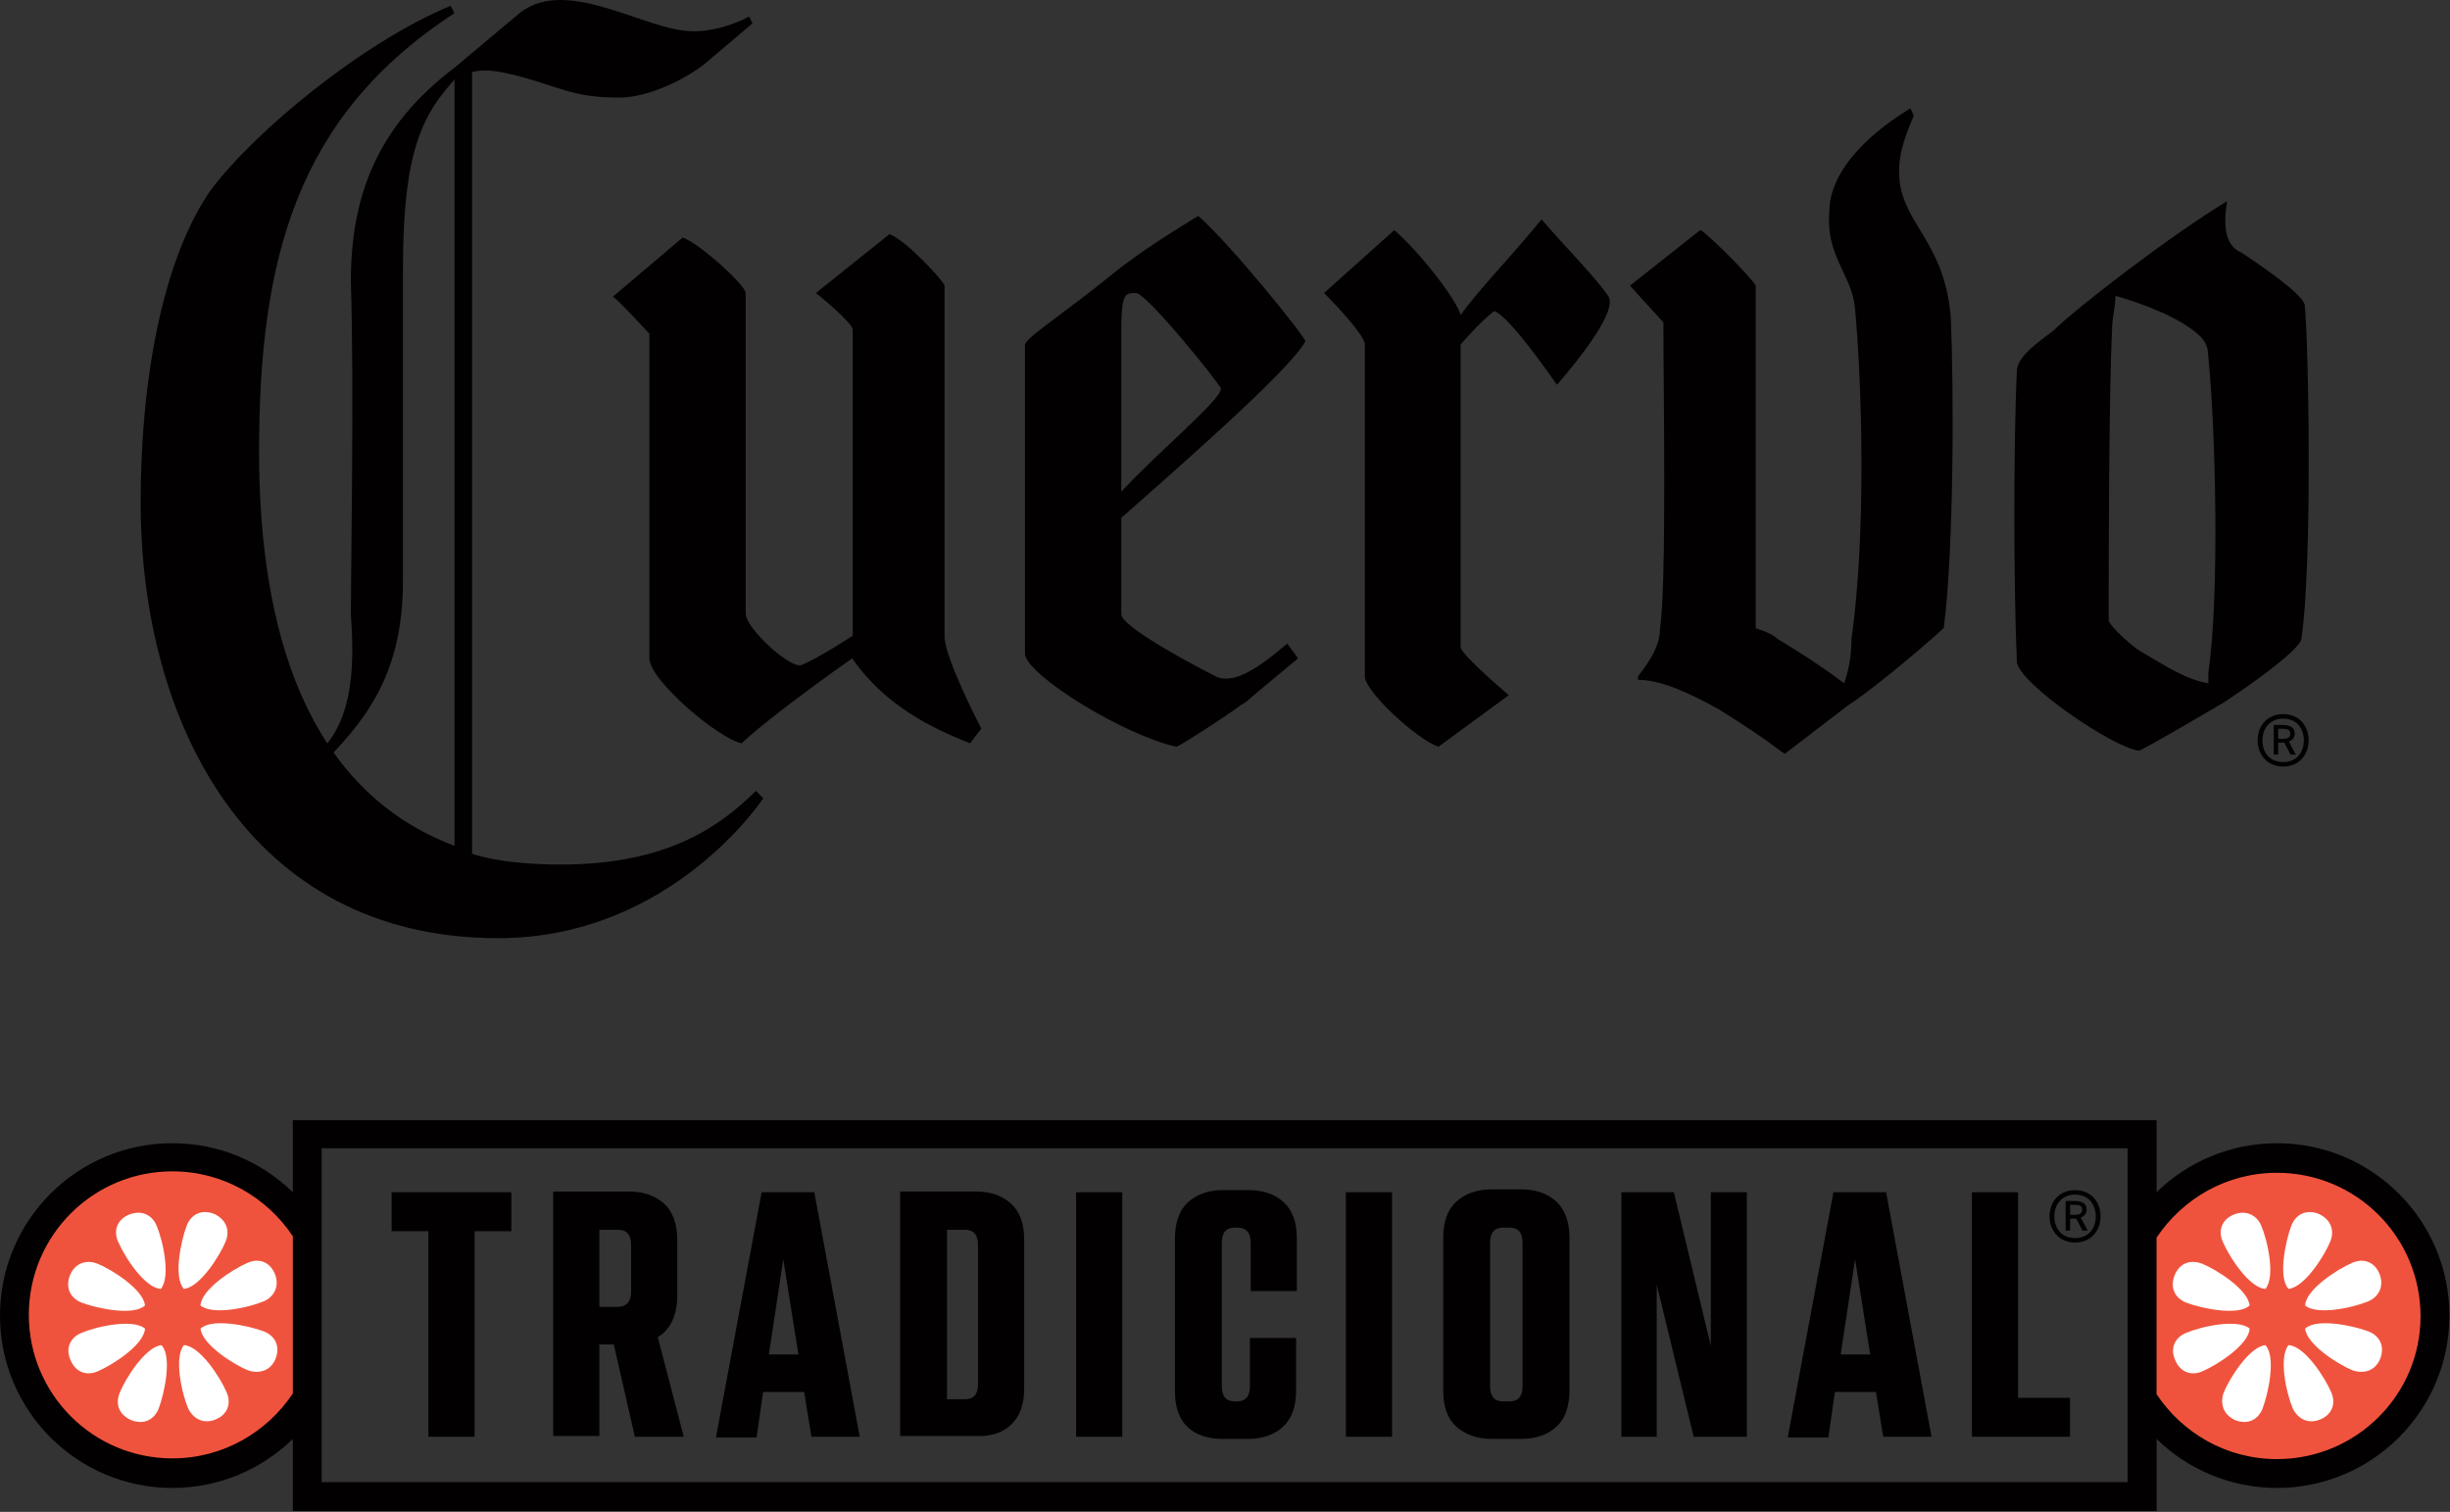 <svg xmlns="http://www.w3.org/2000/svg" xmlns:xlink="http://www.w3.org/1999/xlink" xmlns:serif="http://www.serif.com/" width="100%" height="100%" viewBox="0 0 2450 1512" xml:space="preserve" style="fill-rule:evenodd;clip-rule:evenodd;stroke-linejoin:round;stroke-miterlimit:2;"><rect x="0" y="0" width="2450" height="1512" fill="#333333" stroke="none"/>    <g transform="matrix(2,0,0,2,-4281,-1286.99)">        <g transform="matrix(1,0,0,1,3279,1379.96)">            <path d="M0,-157.596C-28.49,-157.596 -53.373,-142.449 -67.438,-120.09L-67.438,-37.506C-53.373,-14.786 -28.49,0 0,0C43.636,0 78.978,-35.342 78.978,-78.978C78.978,-122.254 43.636,-157.596 0,-157.596" style="fill:rgb(240,83,61);fill-rule:nonzero;"></path>        </g>        <g transform="matrix(1,0,0,1,2294.13,1342.82)">            <path d="M0,-82.945C-14.064,-105.665 -38.948,-120.451 -67.438,-120.451C-111.074,-120.451 -146.415,-85.109 -146.415,-41.472C-146.415,2.164 -111.073,37.506 -67.438,37.506C-38.948,37.506 -14.064,22.36 0,-0L0,-82.945Z" style="fill:rgb(240,83,61);fill-rule:nonzero;"></path>        </g>        <g transform="matrix(-0.927,-0.374,-0.374,0.927,3281.21,1281.84)">            <path d="M-5.613,-36.073C1.351,-35.982 4.952,-31.417 4.933,-25.591C4.772,-17.489 1.564,1.052 -5.613,4.376C-12.7,0.736 -16.121,-17.758 -16.095,-25.526C-16.076,-31.352 -12.379,-35.693 -5.613,-36.073" style="fill:white;"></path>        </g>        <g transform="matrix(0.927,0.374,0.374,-0.927,3252.01,1349.93)">            <path d="M7.022,-1.158C13.986,-1.068 17.587,3.498 17.568,9.323C17.408,17.426 14.199,35.966 7.022,39.291C-0.065,35.65 -3.486,17.157 -3.46,9.388C-3.106,3.697 0.257,-0.779 7.022,-1.158" style="fill:white;"></path>        </g>        <g transform="matrix(0.374,-0.927,-0.927,-0.374,3325.65,1302.71)">            <path d="M-16.96,-12.157C-9.996,-12.067 -6.395,-7.501 -6.414,-1.675C-6.575,6.428 -9.784,24.966 -16.96,28.291C-24.047,24.651 -27.468,6.157 -27.442,-1.611C-27.088,-7.302 -23.59,-12.113 -16.96,-12.157" style="fill:white;"></path>        </g>        <g transform="matrix(-0.374,0.927,0.927,0.374,3257.69,1273.61)">            <path d="M18.188,-24.892C25.152,-24.802 28.753,-20.236 28.734,-14.41C28.573,-6.307 25.365,12.231 18.188,15.556C11.102,11.917 7.68,-6.577 7.706,-14.346C7.86,-20.506 11.558,-24.848 18.188,-24.892" style="fill:white;"></path>        </g>        <g transform="matrix(-0.92,0.393,0.393,0.92,3276.63,1281.54)">            <path d="M5.661,-35.779C12.29,-35.867 16.216,-31.268 16.018,-25.302C16.009,-17.063 12.815,1.164 5.661,4.613C-1.391,0.958 -4.825,-17.182 -4.817,-25.422C-4.81,-30.914 -0.969,-35.692 5.661,-35.779" style="fill:white;"></path>        </g>        <g transform="matrix(0.92,-0.393,-0.393,-0.92,3306.92,1349.34)">            <path d="M-7.322,-1.158C-0.693,-1.246 3.233,3.353 3.035,9.319C3.026,17.558 -0.168,35.785 -7.322,39.234C-14.373,35.579 -17.808,17.439 -17.8,9.199C-17.461,3.565 -13.952,-1.071 -7.322,-1.158" style="fill:white;"></path>        </g>        <g transform="matrix(-0.393,-0.92,-0.92,0.393,3300.13,1273.55)">            <path d="M-18.141,-24.96C-11.511,-25.047 -7.586,-20.45 -7.783,-14.483C-7.792,-6.244 -10.986,11.984 -18.141,15.432C-25.192,11.778 -28.628,-6.363 -28.618,-14.602C-28.611,-20.095 -24.771,-24.873 -18.141,-24.96" style="fill:white;"></path>        </g>        <g transform="matrix(0.393,0.92,0.92,-0.393,3232.59,1304.01)">            <path d="M16.37,-11.811C23,-11.899 26.925,-7.301 26.728,-1.334C26.719,6.905 23.524,25.132 16.37,28.581C9.319,24.926 5.883,6.786 5.893,-1.454C5.758,-7.278 9.599,-12.056 16.37,-11.811" style="fill:white;"></path>        </g>        <g transform="matrix(-0.927,-0.374,-0.374,0.927,2228.89,1281.84)">            <path d="M-5.613,-36.073C1.351,-35.982 4.952,-31.417 4.933,-25.591C4.772,-17.489 1.564,1.052 -5.613,4.376C-12.7,0.736 -16.121,-17.758 -16.095,-25.526C-16.076,-31.352 -12.379,-35.693 -5.613,-36.073" style="fill:white;"></path>        </g>        <g transform="matrix(0.927,0.374,0.374,-0.927,2200.04,1350)">            <path d="M7.009,-1.091C13.973,-1 17.574,3.565 17.555,9.391C17.394,17.493 14.186,36.034 7.009,39.358C-0.077,35.718 -3.499,17.224 -3.473,9.456C-3.454,3.629 -0.09,-0.846 7.009,-1.091" style="fill:white;"></path>        </g>        <g transform="matrix(0.374,-0.927,-0.927,-0.374,2273.34,1302.71)">            <path d="M-16.96,-12.157C-9.996,-12.067 -6.395,-7.501 -6.414,-1.675C-6.575,6.427 -9.784,24.966 -16.96,28.291C-24.047,24.651 -27.468,6.157 -27.442,-1.611C-27.088,-7.303 -23.59,-12.113 -16.96,-12.157" style="fill:white;"></path>        </g>        <g transform="matrix(-0.374,0.927,0.927,0.374,2205.37,1273.61)">            <path d="M18.188,-24.892C25.152,-24.802 28.753,-20.236 28.734,-14.41C28.574,-6.308 25.365,12.231 18.188,15.556C11.102,11.917 7.681,-6.578 7.706,-14.346C7.726,-20.173 11.558,-24.848 18.188,-24.892" style="fill:white;"></path>        </g>        <g transform="matrix(-0.92,0.393,0.393,0.92,2224.31,1281.54)">            <path d="M5.66,-35.779C12.29,-35.867 16.215,-31.268 16.018,-25.302C16.008,-17.063 12.814,1.164 5.66,4.613C-1.391,0.958 -4.826,-17.182 -4.817,-25.422C-4.81,-30.914 -1.3,-35.551 5.66,-35.779" style="fill:white;"></path>        </g>        <g transform="matrix(0.92,-0.393,-0.393,-0.92,2254.61,1349.34)">            <path d="M-7.322,-1.158C-0.693,-1.246 3.233,3.353 3.035,9.319C3.026,17.558 -0.168,35.785 -7.322,39.234C-14.374,35.579 -17.809,17.439 -17.8,9.199C-17.462,3.566 -13.952,-1.071 -7.322,-1.158" style="fill:white;"></path>        </g>        <g transform="matrix(-0.393,-0.92,-0.92,0.393,2247.82,1273.55)">            <path d="M-18.141,-24.96C-11.512,-25.048 -7.587,-20.45 -7.784,-14.483C-7.793,-6.244 -10.987,11.983 -18.141,15.432C-25.193,11.777 -28.628,-6.363 -28.619,-14.603C-28.612,-20.095 -24.771,-24.873 -18.141,-24.96" style="fill:white;"></path>        </g>        <g transform="matrix(0.393,0.92,0.92,-0.393,2180.27,1304.01)">            <path d="M16.37,-11.811C23,-11.899 26.925,-7.301 26.728,-1.334C26.719,6.905 23.524,25.132 16.37,28.581C9.319,24.926 5.883,6.786 5.893,-1.454C5.758,-7.278 9.599,-12.056 16.37,-11.811" style="fill:white;"></path>        </g>        <g transform="matrix(1,0,0,1,2354.71,1239.68)">            <path d="M0,122.254L23.08,122.254L23.08,19.474L41.472,19.474L41.472,0L-18.392,0L-18.392,19.474L0,19.474L0,122.254Z" style="fill:rgb(2,0,0);fill-rule:nonzero;"></path>        </g>        <g transform="matrix(1,0,0,1,2440.54,1342.82)">            <path d="M-0.361,-84.387L9.016,-84.387C13.343,-84.387 15.507,-81.863 15.507,-76.814L15.507,-53.373C15.507,-50.848 14.786,-48.684 13.704,-47.603C12.622,-46.521 10.819,-45.799 8.655,-45.799L-0.361,-45.799L-0.361,-84.387ZM-0.361,-27.047L6.852,-27.047L17.31,18.754L17.31,19.114L41.833,19.114L28.85,-30.653C35.342,-34.62 38.587,-41.832 38.587,-51.57L38.587,-79.338C38.587,-87.272 36.423,-93.403 32.096,-97.37C27.768,-101.337 21.998,-103.501 14.425,-103.501L-23.441,-103.501L-23.441,18.754L-0.361,18.754L-0.361,-27.047Z" style="fill:rgb(2,0,0);fill-rule:nonzero;"></path>        </g>        <g transform="matrix(1,0,0,1,2532.14,1328.75)">            <path d="M0,-55.537L7.573,-7.934L-7.213,-7.934L0,-55.537ZM-10.098,10.819L10.458,10.819L14.064,33.178L38.227,33.178L15.507,-89.076L-10.819,-89.076L-33.538,32.818L-33.538,33.539L-13.343,33.539L-10.098,10.819Z" style="fill:rgb(2,0,0);fill-rule:nonzero;"></path>        </g>        <g transform="matrix(1,0,0,1,2623.02,1258.07)">            <path d="M0,85.109L-9.016,85.109L-9.016,0.36L0,0.36C4.328,0.36 6.491,2.885 6.491,7.934L6.491,77.896C6.491,82.585 4.328,85.109 0,85.109M23.08,97.731C27.408,93.764 29.572,87.633 29.572,79.7L29.572,5.409C29.572,-2.525 27.408,-8.655 23.08,-12.622C18.753,-16.589 12.983,-18.753 5.409,-18.753L-32.457,-18.753L-32.457,103.501L5.409,103.501C12.983,103.862 19.113,101.698 23.08,97.731" style="fill:rgb(2,0,0);fill-rule:nonzero;"></path>        </g>        <g transform="matrix(1,0,0,1,-42.52,518.15)">            <rect x="2721.08" y="721.528" width="23.08" height="122.254" style="fill:rgb(2,0,0);"></rect>        </g>        <g transform="matrix(1,0,0,1,2751.77,1238.6)">            <path d="M0,124.418L12.622,124.418C20.195,124.418 25.965,122.254 30.293,118.287C34.62,114.32 36.784,108.19 36.784,100.256L36.784,73.93L13.704,73.93L13.704,98.092C13.704,103.141 11.54,105.665 7.213,105.665L6.131,105.665C1.803,105.665 -0.361,103.141 -0.361,98.092L-0.361,26.326C-0.361,21.277 1.803,18.753 6.131,18.753L7.213,18.753C11.901,18.753 14.064,21.277 14.064,26.326L14.064,50.488L37.145,50.488L37.145,24.162C37.145,16.228 34.981,10.098 30.654,6.131C26.326,2.164 20.556,0 12.983,0L0.361,0C-7.213,0 -12.983,2.164 -17.31,6.131C-21.638,10.098 -23.801,16.228 -23.801,24.162L-23.801,100.616C-23.801,108.55 -21.637,114.681 -17.31,118.648C-13.343,122.254 -7.573,124.418 0,124.418" style="fill:rgb(2,0,0);fill-rule:nonzero;"></path>        </g>        <g transform="matrix(1,0,0,1,-42.52,518.15)">            <rect x="2855.95" y="721.528" width="23.08" height="122.254" style="fill:rgb(2,0,0);"></rect>        </g>        <g transform="matrix(1,0,0,1,2885.56,1336.33)">            <path d="M0,-71.405C0,-76.454 2.164,-78.978 6.491,-78.978L9.737,-78.978C14.064,-78.978 16.228,-76.454 16.228,-71.405L16.228,0.361C16.228,5.41 14.064,7.934 9.737,7.934L6.491,7.934C2.164,7.934 0,5.41 0,0.361L0,-71.405ZM0.721,26.687L15.507,26.687C23.08,26.687 28.85,24.523 33.178,20.556C37.505,16.589 39.669,10.459 39.669,2.525L39.669,-73.929C39.669,-81.863 37.505,-87.633 33.178,-91.961C28.85,-95.928 23.08,-98.092 15.507,-98.092L0.721,-98.092C-6.491,-98.092 -12.622,-95.928 -16.949,-91.961C-21.277,-87.994 -23.441,-81.863 -23.441,-73.929L-23.441,2.525C-23.441,10.459 -21.277,16.589 -16.949,20.556C-12.261,24.523 -6.491,26.687 0.721,26.687" style="fill:rgb(2,0,0);fill-rule:nonzero;"></path>        </g>        <g transform="matrix(1,0,0,1,2968.86,1315.77)">            <path d="M0,-29.932L18.392,45.801L18.392,46.161L45.078,46.161L45.078,-76.093L27.047,-76.093L27.047,0.722L8.655,-75.732L8.655,-76.093L-17.671,-76.093L-17.671,46.161L0,46.161L0,-29.932Z" style="fill:rgb(2,0,0);fill-rule:nonzero;"></path>        </g>        <g transform="matrix(1,0,0,1,3068.04,1328.75)">            <path d="M0,-55.537L7.573,-7.934L-7.213,-7.934L0,-55.537ZM-10.098,10.819L10.458,10.819L14.064,33.178L38.227,33.178L15.507,-89.076L-10.819,-89.076L-33.538,32.818L-33.538,33.539L-13.343,33.539L-10.098,10.819Z" style="fill:rgb(2,0,0);fill-rule:nonzero;"></path>        </g>        <g transform="matrix(1,0,0,1,3175.5,1259.15)">            <path d="M0,83.306L-25.965,83.306L-25.965,-19.474L-49.045,-19.474L-49.045,102.78L0,102.78L0,83.306Z" style="fill:rgb(2,0,0);fill-rule:nonzero;"></path>        </g>        <g transform="matrix(1,0,0,1,3279,1229.58)">            <path d="M0,143.531C-25.244,143.531 -47.242,130.548 -60.225,111.074L-60.225,32.817C-47.242,13.343 -25.244,0.36 0,0.36C39.669,0.36 71.765,32.456 71.765,72.126C71.765,111.435 39.669,143.531 0,143.531M-74.65,155.071L-977.664,155.071L-977.664,-11.901L-74.65,-11.901L-74.65,155.071ZM-992.089,110.714C-1005.07,130.188 -1027.07,143.17 -1052.31,143.17C-1091.98,143.17 -1124.08,111.074 -1124.08,71.405C-1124.08,31.735 -1091.98,-0.361 -1052.31,-0.361C-1027.07,-0.361 -1005.07,12.622 -992.089,32.096L-992.089,110.714ZM0,-14.426C-23.441,-14.426 -44.718,-5.049 -60.225,10.097L-60.225,-25.966L-992.089,-25.966L-992.089,10.097C-1007.6,-5.049 -1028.87,-14.426 -1052.31,-14.426C-1099.92,-14.426 -1138.5,24.162 -1138.5,71.765C-1138.5,119.369 -1099.92,157.956 -1052.31,157.956C-1028.87,157.956 -1007.6,148.58 -992.089,133.433L-992.089,169.497L-60.225,169.497L-60.225,133.433C-44.718,148.58 -23.441,157.956 0,157.956C47.603,157.956 86.19,119.369 86.19,71.765C86.19,24.162 47.603,-14.426 0,-14.426" style="fill:rgb(2,0,0);fill-rule:nonzero;"></path>        </g>        <g transform="matrix(1,0,0,1,3178.11,1252.48)">            <path d="M0,-1.52C2.01,-1.52 3.479,-2.118 3.479,-4.131C3.479,-6.141 1.849,-6.521 0.054,-6.521L-2.555,-6.521L-2.555,-1.52L0,-1.52ZM3.643,6.36L0.49,0.382L-2.555,0.382L-2.555,6.36L-4.783,6.36L-4.783,-8.424L-0.108,-8.424C3.371,-8.424 5.708,-7.227 5.708,-4.131C5.708,-2.336 4.729,-0.868 2.773,-0.162L6.252,6.36L3.643,6.36ZM10.275,-0.76C10.275,-6.793 6.524,-11.631 -0.054,-11.631C-6.632,-11.631 -10.437,-6.793 -10.437,-0.76C-10.437,5.438 -6.632,10.111 -0.054,10.111C6.524,10.111 10.275,5.438 10.275,-0.76M-12.827,-0.76C-12.827,-8.098 -7.99,-13.859 -0.054,-13.859C7.882,-13.859 12.665,-8.098 12.665,-0.76C12.665,6.416 7.882,12.339 -0.054,12.339C-7.99,12.339 -12.827,6.416 -12.827,-0.76" style="fill:rgb(2,0,0);fill-rule:nonzero;"></path>        </g>        <g transform="matrix(1,0,0,1,3115.81,942.959)">            <path d="M0,-141.906C-3.682,-180.711 -25.775,-188.075 -25.775,-213.85C-25.775,-221.215 -24.076,-228.579 -18.411,-241.609L-20.11,-245.291C-44.186,-230.562 -60.615,-212.151 -60.615,-193.74C-62.597,-171.647 -49.568,-162.3 -47.868,-145.871C-44.186,-107.067 -42.204,-31.724 -49.568,20.11C-49.568,29.174 -51.267,36.822 -53.25,42.204C-63.73,34.273 -75.06,26.908 -86.39,20.11C-88.089,18.411 -91.771,16.428 -97.437,14.729L-97.437,-156.635C-99.136,-160.317 -123.212,-184.393 -125.195,-184.393L-160.317,-156.635L-143.605,-138.224C-143.605,-105.084 -141.906,-7.364 -145.305,14.729C-145.305,23.793 -150.687,31.44 -156.352,38.805L-156.352,40.504C-145.305,40.504 -132.276,46.169 -115.847,55.233C-86.39,73.644 -84.407,77.326 -82.708,77.326L-51.267,53.25C-34.556,42.204 -5.098,16.428 -3.399,14.446C1.699,-25.775 1.699,-106.784 0,-141.906M-204.503,-189.775C-221.215,-169.381 -235.944,-154.652 -245.007,-141.906C-246.707,-149.27 -265.401,-173.346 -278.147,-184.393L-313.27,-152.953C-313.27,-152.953 -292.876,-132.559 -292.876,-127.177L-292.876,38.805C-292.876,46.169 -267.101,70.245 -256.054,73.927L-220.931,48.152C-220.931,48.152 -245.007,27.758 -245.007,24.076L-245.007,-127.177C-245.007,-127.177 -235.66,-138.224 -228.296,-143.889C-220.931,-142.189 -196.856,-107.067 -196.856,-107.067C-196.856,-107.067 -165.416,-142.189 -171.08,-151.253C-177.029,-160.317 -193.457,-176.745 -204.503,-189.775M-407.307,-152.953C-401.926,-152.953 -364.821,-106.784 -364.821,-105.084C-364.821,-99.419 -397.96,-71.944 -414.672,-53.533L-414.672,-132.842C-414.672,-152.953 -412.972,-152.953 -407.307,-152.953M-322.617,-128.877C-322.617,-130.859 -359.439,-176.745 -376.15,-191.474C-376.15,-191.474 -398.243,-178.445 -414.955,-165.699C-444.412,-141.623 -462.823,-130.576 -462.823,-126.894L-462.823,27.758C-461.124,38.805 -412.972,68.262 -387.197,73.927C-385.497,73.927 -352.074,51.834 -355.757,53.534C-352.074,51.834 -350.375,49.851 -348.392,48.152L-326.299,29.741L-331.681,22.376C-344.71,33.423 -357.456,42.77 -366.803,39.088C-385.214,29.741 -414.672,13.313 -414.672,7.648L-414.672,-40.504C-396.261,-56.932 -329.981,-114.148 -322.617,-128.877M-812.632,81.008C-788.556,56.933 -773.827,33.14 -773.827,-9.347L-773.827,-165.699C-773.827,-226.597 -762.781,-243.025 -748.052,-259.736L-748.052,123.495C-821.696,95.737 -845.772,16.712 -845.772,-73.644C-845.772,-169.381 -827.361,-241.325 -748.052,-292.876L-750.035,-296.558C-794.221,-278.147 -847.754,-233.961 -869.847,-204.503C-891.941,-173.063 -904.97,-116.131 -904.97,-47.868C-904.97,60.898 -851.437,169.664 -726.242,169.664C-639.569,169.664 -593.683,99.703 -593.683,99.703L-597.365,96.02C-617.759,116.414 -645.234,132.842 -695.085,132.842C-711.796,132.842 -728.225,131.143 -739.271,127.461L-739.271,-263.418C-731.907,-265.401 -724.542,-263.418 -717.178,-261.719C-695.085,-256.054 -689.42,-250.672 -665.627,-250.672C-650.898,-250.672 -632.488,-260.02 -623.14,-267.384C-612.094,-276.731 -599.064,-287.778 -599.064,-287.778L-600.764,-291.177C-600.764,-291.177 -613.793,-283.812 -628.522,-283.812C-652.598,-283.812 -691.12,-311.57 -715.195,-293.159L-748.335,-265.401C-787.14,-235.944 -799.886,-200.821 -799.886,-158.618C-798.187,-108.766 -799.886,-11.047 -799.886,7.365C-798.187,31.44 -798.187,58.915 -814.615,75.627L-812.632,81.008ZM128.877,36.822L128.877,42.204C117.83,40.504 106.784,33.14 93.754,25.492C86.39,20.11 79.025,12.463 79.025,10.763C79.025,-15.012 79.025,-99.702 80.725,-134.825C80.725,-140.49 82.424,-145.871 82.424,-151.536C95.454,-147.854 115.564,-140.49 124.911,-131.143C128.593,-127.46 128.593,-123.778 128.593,-123.778C132.559,-86.673 134.542,-1.699 128.877,36.822M145.588,-173.063C136.524,-176.745 136.524,-187.792 138.224,-198.838C110.466,-182.127 62.597,-145.305 51.551,-134.258C44.187,-128.593 33.14,-121.229 33.14,-113.865C31.44,-80.725 31.44,-5.098 33.14,31.724C34.839,42.77 81.009,74.21 94.038,75.91C95.737,75.91 136.525,51.834 136.525,51.834C153.236,40.787 173.347,26.059 175.329,20.394C180.994,-16.428 179.011,-128.877 177.029,-147.288C175.046,-152.953 156.635,-165.699 145.588,-173.063M-669.026,-150.97C-669.026,-152.669 -650.615,-132.559 -650.615,-132.559L-650.615,29.741C-650.615,40.787 -615.493,70.245 -604.446,72.228C-597.082,64.863 -573.006,46.452 -549.213,29.741C-532.502,53.817 -508.709,64.863 -490.298,72.228L-484.634,64.863C-484.634,64.863 -503.044,29.741 -503.044,18.694L-503.044,-156.635C-503.044,-158.334 -521.455,-178.728 -530.519,-182.41L-567.341,-152.953C-567.341,-152.953 -548.93,-138.224 -548.93,-134.542L-548.93,18.411C-548.93,18.411 -565.642,29.458 -574.706,33.14C-580.371,34.839 -602.464,14.729 -602.464,7.365L-602.464,-152.953C-602.464,-156.635 -624.557,-177.029 -633.904,-180.711L-669.026,-150.97Z" style="fill:rgb(2,0,0);fill-rule:nonzero;"></path>        </g>        <g transform="matrix(1,0,0,1,3282.15,1014.46)">            <path d="M0,-1.52C2.01,-1.52 3.479,-2.118 3.479,-4.131C3.479,-6.141 1.849,-6.521 0.054,-6.521L-2.555,-6.521L-2.555,-1.52L0,-1.52ZM3.643,6.36L0.49,0.382L-2.555,0.382L-2.555,6.36L-4.783,6.36L-4.783,-8.424L-0.108,-8.424C3.371,-8.424 5.708,-7.227 5.708,-4.131C5.708,-2.336 4.729,-0.868 2.773,-0.162L6.252,6.36L3.643,6.36ZM10.275,-0.76C10.275,-6.793 6.524,-11.63 -0.054,-11.63C-6.632,-11.63 -10.437,-6.793 -10.437,-0.76C-10.437,5.438 -6.632,10.111 -0.054,10.111C6.524,10.111 10.275,5.438 10.275,-0.76M-12.827,-0.76C-12.827,-8.098 -7.99,-13.859 -0.054,-13.859C7.882,-13.859 12.665,-8.098 12.665,-0.76C12.665,6.416 7.882,12.339 -0.054,12.339C-7.99,12.339 -12.827,6.416 -12.827,-0.76" style="fill:rgb(2,0,0);fill-rule:nonzero;"></path>        </g>    </g></svg>